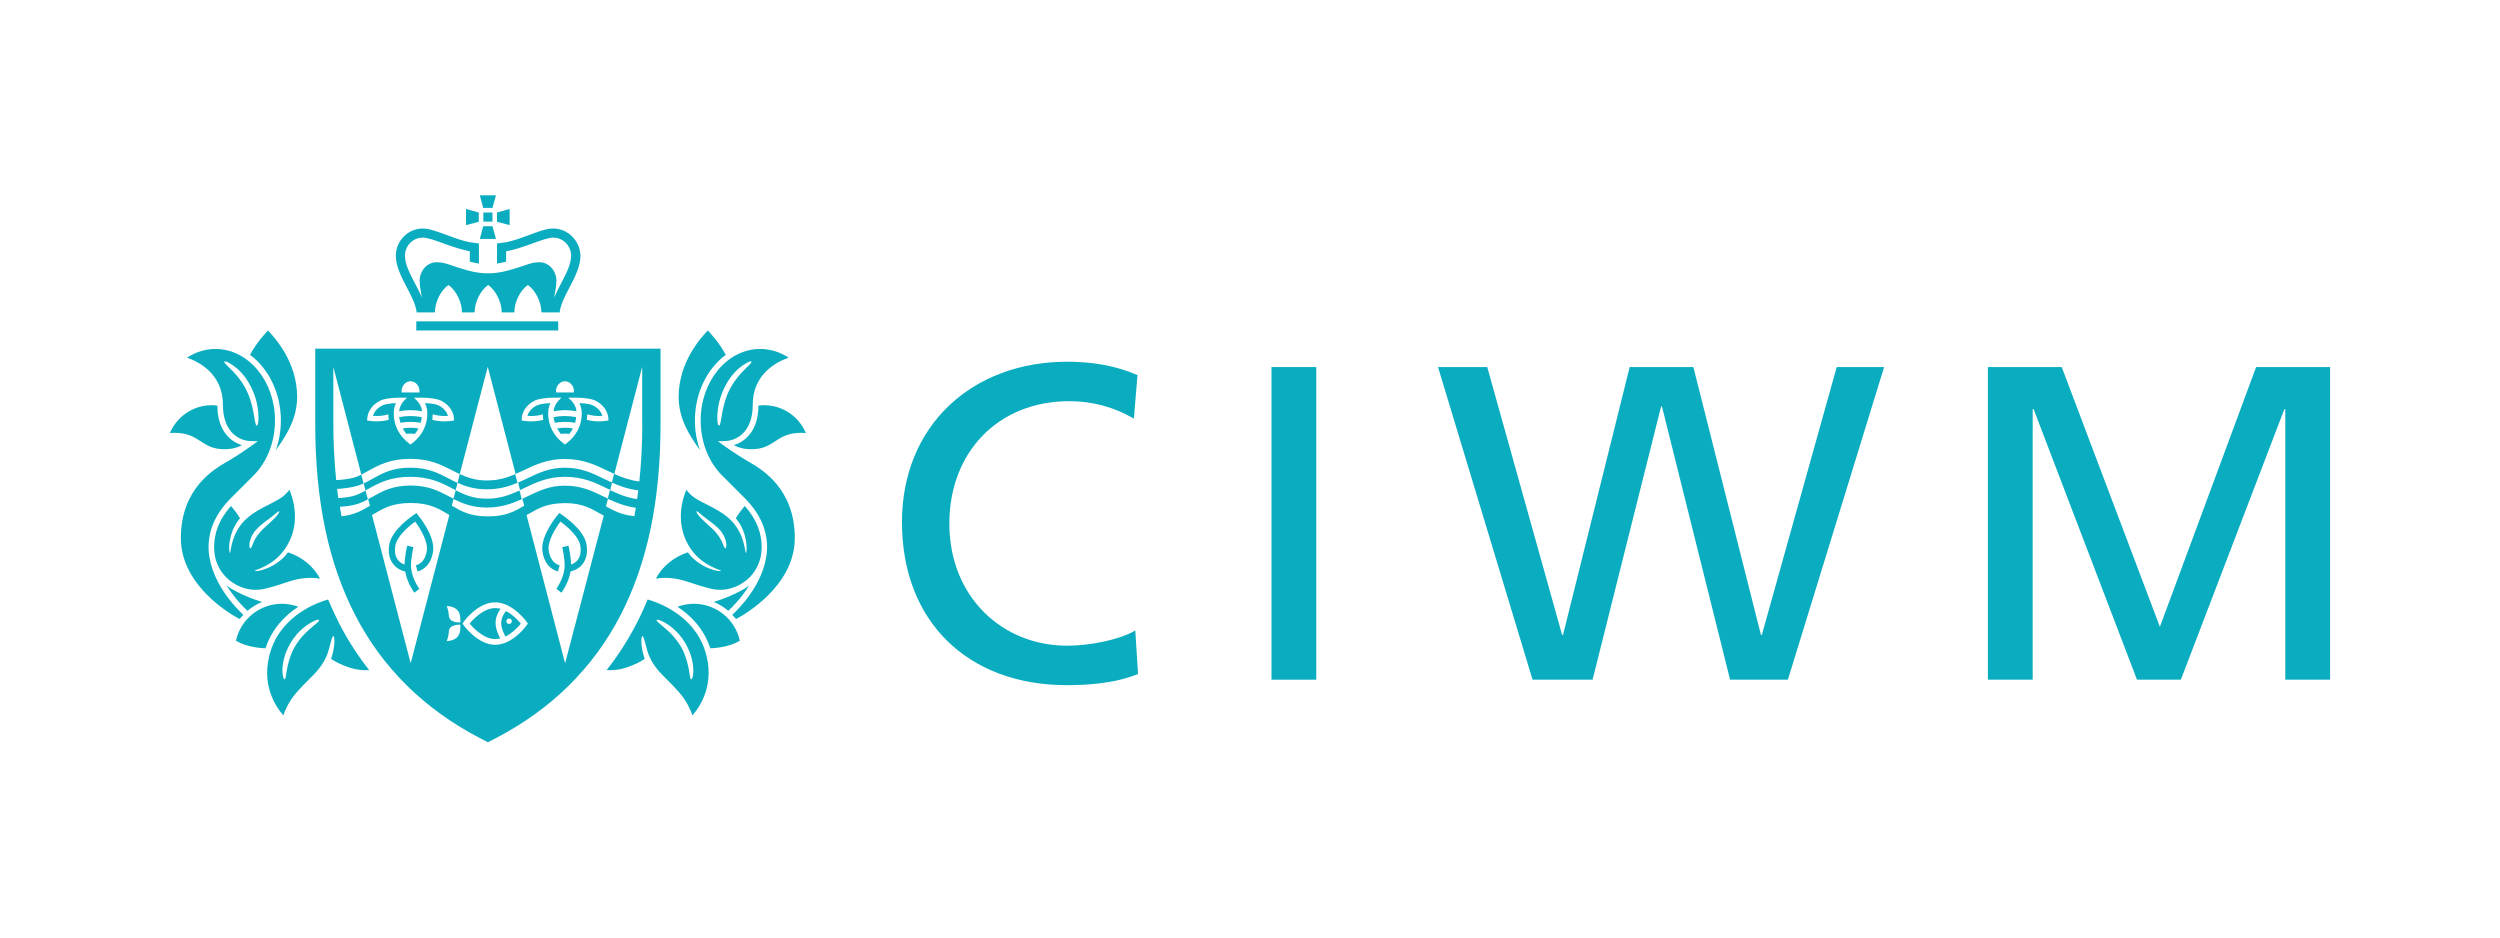 <?xml version="1.0" encoding="utf-8"?>
<!-- Generator: Adobe Illustrator 22.0.1, SVG Export Plug-In . SVG Version: 6.00 Build 0)  -->
<svg version="1.1" id="Layer_1" xmlns="http://www.w3.org/2000/svg" xmlns:xlink="http://www.w3.org/1999/xlink" x="0px" y="0px"
	 width="1920px" height="720px" viewBox="0 0 1920 720" style="enable-background:new 0 0 1920 720;" xml:space="preserve">
<style type="text/css">
	.st0{fill:#0AADC0;}
</style>
<g>
	<path class="st0" d="M870.8,321.5c-15.1-8.9-32-13.4-49.5-13.4c-55.4,0-92.2,39.9-92.2,93.9c0,56.4,40.6,93.9,90.5,93.9
		c17.2,0,40.2-4.5,52.3-11.7l2.1,33.4c-18.2,7.6-40.6,8.6-54.7,8.6c-76,0-126.6-48.8-126.6-125.2c0-74,53.7-123.2,126.9-123.2
		c18.6,0,36.8,2.8,54,10.3L870.8,321.5z"/>
	<rect x="976.5" y="281.9" class="st0" width="34.4" height="240.1"/>
	<polygon class="st0" points="1104.4,281.9 1142.2,281.9 1199.7,487.6 1200.4,487.6 1251.6,281.9 1300.5,281.9 1352.4,487.6 
		1353.1,487.6 1410.6,281.9 1447,281.9 1373.1,522 1328.7,522 1276.4,312.2 1275.7,312.2 1223.1,522 1177,522 	"/>
	<polygon class="st0" points="1526.7,281.9 1583.4,281.9 1658.8,481.4 1732.7,281.9 1789.5,281.9 1789.5,522 1755.1,522 
		1755.1,314.2 1754.4,314.2 1674.9,522 1641.2,522 1561.8,314.2 1561.1,314.2 1561.1,522 1526.7,522 	"/>
	<rect x="371.2" y="163.2" class="st0" width="7" height="7"/>
	<polygon class="st0" points="381.7,163.2 381.7,170.3 391.4,172.9 391.4,160.5 	"/>
	<polygon class="st0" points="367.7,163.2 357.9,160.5 357.9,172.9 367.7,170.3 	"/>
	<polygon class="st0" points="371.1,159.7 378.2,159.7 380.9,150 368.5,150 	"/>
	<polygon class="st0" points="371.1,173.7 368.5,183.5 380.9,183.5 378.2,173.7 	"/>
	<rect x="319.7" y="246.8" class="st0" width="109" height="7"/>
	<path class="st0" d="M212.7,432.3c-2.8,2-5.8,3.5-8.3,4.4c-5,2-8.7,2.1-8.7,1.7c-0.1-0.4,3.3-1.2,7.9-3.6c2.3-1.2,4.8-2.7,7.3-4.7
		c2.5-2,4.9-4.4,6.9-7.1c4.1-5.3,6.7-11.8,7.7-16.7c1.1-4.9,1-8.3,1-8.3c0.2-7.1-1.2-14.3-3.9-21l-0.4-0.9l-0.2,0.3
		c-0.2,0.3-0.5,0.6-0.7,1c-1,1.2-2.1,2.3-3.3,3.3c-2.4,2-5,3.5-7.6,4.8c0,0-3.2,1.6-7.8,4c-4.6,2.4-10.6,5.9-15.2,10.7
		c-2.3,2.4-4.2,5.2-5.7,8c-1.5,2.8-2.5,5.6-3.2,8.1c-1.4,4.9-1.6,8.4-2,8.4c-0.4,0-0.9-4.2,0-9.5c0.5-2.6,1.3-5.9,2.7-9
		c1.1-2.5,3-5.7,5.1-8.2c-1.9-3.2-4.2-6.3-6.9-9.4c-9,10.1-13.4,21.2-12.9,33c0.1,2.1,0.3,4.1,0.7,6.1c1.5,6.9,5.2,13,10.3,17.4
		c1.8,1.5,3.9,2.9,6.2,4.2c4.4,2.3,9.5,3.7,14.9,3.7c5.8,0,13.6-2.6,20.4-4.8c2.8-0.9,5.5-1.8,8-2.5c8.9-2.5,16.5-2.1,20.8-1.3
		c-4.9-9.5-14.2-16.9-24.6-20.2C218.3,428,216,430,212.7,432.3 M192.3,421.1c-0.9,0-1.1-3.6,0.1-7c1.1-3.4,3.4-6.3,3.4-6.2
		c1.2-1.5,2.5-2.8,3.8-4c1.4-1.2,2.8-2.3,4.2-3.4c0,0,2.8-1.9,5.2-3.9c2.5-1.9,4.7-4.2,5.3-3.9c0.4,0.2,0,1.1-0.9,2.4
		c-2.7,3.7-9.3,9.1-11.1,10.9c-1.8,1.7-2.8,2.9-3.8,4.2c0,0-2,2.4-3.3,5.2C193.9,418,193.2,421.2,192.3,421.1 M174,449.6
		c6.3,10.2,13.8,17.5,16.1,19.5c3.3-2.8,7.1-5.2,11.2-6.8c-5.9-1.8-14.4-4.9-21.5-9C177.7,452.3,175.8,451,174,449.6 M260.7,479.2
		c-3.1-6.1-6-12.3-8.7-18.8l0,0c-7.2,2-35.2,11.5-44.1,39.4c-8.2,25.6,4.1,43.3,9.7,49.6c1.4-4.1,4.3-10.8,10-17.4
		c3.4-3.9,6.5-7.1,9.3-9.8c4.3-4.3,8.1-8,11.3-13.3c2.5-4.1,3.8-7.6,5.1-12.9c1-3.8,1.9-7.5,2.7-7.5c0.9,0,1.1,4.2,0.5,8.3
		c-0.5,4.1-2.2,9.2-2.3,9.2c2.2,1.5,7.5,4.7,15.5,7.1c5.7,1.7,10.6,1.8,13.8,1.5C274.9,503.7,267.3,491.9,260.7,479.2 M237.9,483.1
		c-3.7,3.2-6.8,6.8-6.7,6.8c-1.6,1.9-3.1,4-4.4,6.1c-1.3,2.2-2.4,4.4-3.3,6.8c0,0-1.7,4.5-2.7,9.2c-1.1,4.7-1.2,9.6-2.2,9.7
		c-0.5,0-1.1-1.2-1.4-3.1c-0.3-1.9-0.4-4.5-0.1-7.1c0.5-5.2,2.4-10.1,2.4-10.1c1-2.6,2.2-5.1,3.6-7.5c1.4-2.4,3-4.6,4.8-6.7
		c0,0,3.4-4,7.7-7c4.2-3,9-5,9.5-4C245.5,477.1,241.5,479.9,237.9,483.1 M215.7,322.9c0,7.9-1.3,15.7-3.9,22.8
		c8.8-12,16.4-24.8,16.4-40.9c0-27.1-17.5-45.8-22.4-51h0c-2.6,2.8-8.7,9.3-13.8,18.7C206.2,283,215.7,301.7,215.7,322.9
		 M186.9,472.2c-4.4-4.1-22-21.3-25.9-43.6c-0.5-2.4-0.8-4.9-0.8-7.4h0c-0.3-13.9,5.4-26.8,17-38.5c2.3-2.3,4.5-4.5,6.7-6.7
		c3.7-3.7,7.3-7.2,10.7-10.7c10.6-10.5,16.6-26,16.6-42.4c0-30.3-20.5-54.9-45.7-54.9c-7.7,0-15.2,2.3-21.9,6.7
		c8.8,3,27.6,12.3,27.6,36.1c0,26.9,19.6,27.9,20.4,27.9l6.4,0.2l-5.2,3.7c-0.1,0.1-9.1,6.5-17.1,11.2c-0.4,0.2-0.9,0.5-1.4,0.8
		c-9.7,5.6-35.4,20.4-35.4,58.6c0,37.1,39.3,59.2,45.1,62.2C185,474.4,185.9,473.2,186.9,472.2 M197.2,326.9c-1.1,0-1.6-5.1-2.5-10
		c-0.9-5-2.4-9.7-2.4-9.7c-0.8-2.5-1.8-5-2.9-7.3c-1.1-2.4-2.5-4.6-4-6.8c0,0-2.8-4.1-6.3-7.7c-3.4-3.6-7.4-6.8-6.8-7.7
		c0.5-0.9,5.3,1.5,9.4,5c4.1,3.4,7.2,7.9,7.2,7.9c1.6,2.3,3.1,4.8,4.3,7.4c1.2,2.6,2.3,5.2,3.1,7.9c0,0,1.6,5.2,2,10.5
		C198.9,321.6,198.3,326.9,197.2,326.9 M229.1,466c-4-1.5-8.3-2.3-12.6-2.3c-17.1,0-31.7,11.9-35.3,28.4c2.7,1.6,10.3,5.4,22.7,5.8
		C209,482.4,219.3,472.4,229.1,466 M172.4,345c6,0,10-1.3,13.4-3.1c-7.2-2.3-18.7-9.4-18.9-30.4c-1.5-0.2-2.9-0.3-4.4-0.3
		c-14,0-26.7,8.6-32,21.4c1.1-0.1,2.3-0.2,3.5-0.2c10.2,0,15.4,3.4,20.4,6.7C159.1,342.1,163.5,345,172.4,345"/>
	<path class="st0" d="M536.7,432.3c2.8,2,5.8,3.5,8.3,4.4c5,2,8.7,2.1,8.7,1.7c0.1-0.4-3.3-1.2-7.9-3.6c-2.3-1.2-4.8-2.7-7.3-4.7
		c-2.5-2-4.9-4.4-6.9-7.1c-4.1-5.3-6.7-11.8-7.7-16.7c-1.1-4.9-1-8.3-1-8.3c-0.2-7.1,1.2-14.3,3.9-21l0.4-0.9l0.2,0.3
		c0.2,0.3,0.5,0.6,0.7,1c1,1.2,2.1,2.3,3.3,3.3c2.4,2,5,3.5,7.6,4.8c0,0,3.2,1.6,7.8,4c4.6,2.4,10.6,5.9,15.2,10.7
		c2.3,2.4,4.2,5.2,5.7,8c1.5,2.8,2.5,5.6,3.2,8.1c1.4,4.9,1.6,8.4,2,8.4c0.4,0,0.9-4.2,0-9.5c-0.5-2.6-1.3-5.9-2.7-9
		c-1.1-2.5-3-5.7-5.1-8.2c1.9-3.2,4.2-6.3,6.9-9.4c9,10.1,13.4,21.2,12.9,33c-0.1,2.1-0.3,4.1-0.7,6.1c-1.5,6.9-5.2,13-10.3,17.4
		c-1.8,1.5-3.9,2.9-6.2,4.2c-4.4,2.3-9.5,3.7-14.8,3.7c-5.8,0-13.6-2.6-20.4-4.8c-2.8-0.9-5.5-1.8-8-2.5c-8.9-2.5-16.5-2.1-20.8-1.3
		c4.9-9.5,14.2-16.9,24.6-20.2C531.1,428,533.4,430,536.7,432.3 M557.1,421.1c0.9,0,1.1-3.6-0.1-7c-1.1-3.4-3.4-6.3-3.4-6.2
		c-1.2-1.5-2.5-2.8-3.9-4c-1.4-1.2-2.8-2.3-4.2-3.4c0,0-2.8-1.9-5.2-3.9c-2.5-1.9-4.7-4.2-5.3-3.9c-0.4,0.2,0,1.1,0.9,2.4
		c2.7,3.7,9.3,9.1,11.1,10.9c1.8,1.7,2.8,2.9,3.8,4.2c0,0,2,2.4,3.3,5.2C555.5,418,556.2,421.2,557.1,421.1 M575.4,449.6
		c-6.3,10.2-13.8,17.5-16.1,19.5c-3.3-2.8-7.1-5.2-11.2-6.8c5.9-1.8,14.4-4.9,21.5-9C571.7,452.3,573.6,451,575.4,449.6
		 M488.7,479.2c3.2-6.1,6-12.3,8.7-18.8l0,0c7.2,2,35.2,11.5,44.1,39.4c8.2,25.6-4.1,43.3-9.7,49.6c-1.4-4.1-4.3-10.8-10-17.4
		c-3.4-3.9-6.5-7.1-9.3-9.8c-4.3-4.3-8.1-8-11.3-13.3c-2.5-4.1-3.8-7.6-5.1-12.9c-1-3.8-1.9-7.5-2.7-7.5c-0.9,0-1.1,4.2-0.5,8.3
		c0.5,4.1,2.2,9.2,2.3,9.2c-2.2,1.5-7.5,4.7-15.5,7.1c-5.7,1.7-10.6,1.8-13.8,1.5C474.5,503.7,482.1,491.9,488.7,479.2 M511.5,483.1
		c3.7,3.2,6.8,6.8,6.7,6.8c1.6,1.9,3.1,4,4.4,6.1c1.3,2.2,2.4,4.4,3.3,6.8c0,0,1.7,4.5,2.7,9.2c1.1,4.7,1.2,9.6,2.2,9.7
		c0.5,0,1.1-1.2,1.4-3.1c0.3-1.9,0.4-4.5,0.1-7.1c-0.5-5.2-2.4-10.1-2.4-10.1c-1-2.6-2.2-5.1-3.6-7.5c-1.4-2.4-3-4.6-4.8-6.7
		c0,0-3.4-4-7.7-7c-4.2-3-9-5-9.5-4C503.9,477.1,507.9,479.9,511.5,483.1 M533.7,322.9c0,7.9,1.3,15.7,3.9,22.8
		c-8.8-12-16.4-24.8-16.4-40.9c0-27.1,17.5-45.8,22.4-51h0c2.6,2.8,8.7,9.3,13.8,18.7C543.2,283,533.7,301.7,533.7,322.9
		 M562.4,472.2c4.4-4.1,22-21.3,25.9-43.6c0.5-2.4,0.8-4.9,0.8-7.4h0c0.3-13.9-5.4-26.8-17-38.5c-2.3-2.3-4.5-4.5-6.7-6.7
		c-3.7-3.7-7.3-7.2-10.7-10.7c-10.6-10.5-16.6-26-16.6-42.4c0-30.3,20.5-54.9,45.7-54.9c7.7,0,15.2,2.3,21.9,6.7
		c-8.8,3-27.6,12.3-27.6,36.1c0,26.9-19.6,27.9-20.4,27.9l-6.4,0.2l5.2,3.7c0.1,0.1,9.1,6.5,17.1,11.2c0.4,0.2,0.9,0.5,1.4,0.8
		c9.7,5.6,35.4,20.4,35.4,58.6c0,37.1-39.3,59.2-45.1,62.2C564.4,474.4,563.4,473.2,562.4,472.2 M552.2,326.9c1.1,0,1.6-5.1,2.5-10
		c0.9-5,2.4-9.7,2.4-9.7c0.8-2.5,1.7-5,2.9-7.3c1.1-2.4,2.5-4.6,4-6.8c0,0,2.8-4.1,6.3-7.7c3.4-3.6,7.4-6.8,6.8-7.7
		c-0.5-0.9-5.3,1.5-9.4,5c-4.1,3.4-7.2,7.9-7.2,7.9c-1.6,2.3-3.1,4.8-4.3,7.4c-1.3,2.6-2.3,5.2-3.1,7.9c0,0-1.6,5.2-2,10.5
		C550.5,321.6,551.1,326.9,552.2,326.9 M520.3,466c4-1.5,8.3-2.3,12.6-2.3c17.1,0,31.7,11.9,35.3,28.4c-2.7,1.6-10.3,5.4-22.7,5.8
		C540.4,482.4,530.1,472.4,520.3,466 M577,345c-6,0-10-1.3-13.4-3.1c7.2-2.3,18.7-9.4,18.9-30.4c1.5-0.2,2.9-0.3,4.4-0.3
		c14,0,26.7,8.6,32,21.4c-1.1-0.1-2.3-0.2-3.5-0.2c-10.2,0-15.4,3.4-20.4,6.7C590.3,342.1,585.9,345,577,345"/>
	<path class="st0" d="M424.8,175.5c-5.1,0-11.9,2.5-19,5.2c-5.9,2.2-12.1,4.4-17.1,5.3c-2.3,0.4-7,1-7,1v15.4c2-0.3,4-0.7,6-1.2
		c0.3-0.1,0.6-0.2,1-0.3V193c5.8-1,12.9-3.3,19.6-5.8c6.3-2.3,12.7-4.7,16.6-4.7c7.5,0,13.7,6.2,13.7,13.9c0,6.5-3.7,13.6-7.6,21.1
		c-1.9,3.6-3.8,7.3-5.4,11c0.9-4.9,1.7-9.4,1.7-12.8c0-7.9-5.8-14.3-13-14.3c-7.2,0-10.3,2.7-24.7,6.5c-5.5,1.5-10.5,2-14.8,2
		c-4.3,0-9.3-0.5-14.8-2c-14.4-3.9-17.5-6.5-24.7-6.5s-13,6.4-13,14.3c0,3.4,0.8,7.8,1.7,12.8c-1.5-3.7-3.5-7.4-5.4-11
		c-3.9-7.5-7.6-14.6-7.6-21.1c0-7.7,6.1-13.9,13.7-13.9c3.9,0,10.3,2.4,16.6,4.7c6.7,2.5,13.8,4.7,19.5,5.8v7.9
		c0.3,0.1,0.6,0.2,1,0.3c2,0.5,4,0.9,6,1.2v-15.4c0,0-4.6-0.6-7-1c-5-0.8-11.2-3.1-17.1-5.3c-7.2-2.6-13.9-5.2-19-5.2
		c-11.4,0-20.7,9.4-20.7,20.9c0,8.2,4.3,16.4,8.4,24.3c3.4,6.5,6.9,13.1,7.6,19.2h14c0-7.2,4-16.6,10.4-21
		c6.3,4.4,10.4,13.8,10.4,21h9.7c0-7.2,4-16.6,10.4-21c6.3,4.4,10.4,13.8,10.4,21h9.7c0-7.2,4-16.6,10.4-21
		c6.3,4.4,10.4,13.8,10.4,21h14c0.7-6.1,4.2-12.7,7.6-19.2c4.1-7.9,8.4-16.1,8.4-24.3C445.5,184.9,436.2,175.5,424.8,175.5"/>
	<path class="st0" d="M307.5,324.6l0,0.1l0.1,0c2.5-0.5,5-0.7,7.6-0.7h0.1c2.6,0,5.2,0.2,7.7,0.7l0.1,0l0-0.1
		c0.4-1.3,0.7-2.7,0.8-4.1l0-0.1l-0.1,0c-2.8-0.6-5.7-0.9-8.6-0.9h-0.1c-2.8,0-5.7,0.3-8.5,0.9l-0.1,0l0,0.1
		C306.8,321.8,307.1,323.2,307.5,324.6"/>
	<path class="st0" d="M242.1,267.8v57.7c0,59,10.1,107.2,30.9,147.3c20.8,40.2,52.9,71.8,95.2,93.9l6.5,3.4l6.5-3.4
		c42.3-22.1,74.3-53.7,95.2-93.9c20.8-40.2,30.9-88.4,30.9-147.3v-57.7H242.1z M433.9,292.8c3.8,0,6.9,3.5,6.9,7.7
		c0,0.3,0,0.6-0.1,0.9h-13.6c-0.1-0.3-0.1-0.6-0.1-0.9C427,296.3,430.1,292.8,433.9,292.8 M400.7,321.1c0.3-4.2,3-9.9,9.7-13.3
		c3-1.5,8-2.3,15-2.4h5.8c-3.3,3.1-5.5,5.9-6,10.2l0,0.2l0.2,0c2.8-0.5,5.6-0.8,8.4-0.8h0.1c2.8,0,5.7,0.3,8.6,0.8l0.2,0l0-0.2
		c-0.5-4.2-2.7-7-6.2-10.2h5.8h0.1c7.1,0.1,12.1,0.9,15.1,2.4c6.7,3.4,9.4,9.1,9.7,13.3l0.1,1.8l-1.8,0.3c-0.1,0-2.3,0.4-5.5,0.4
		c-3.3,0-6.4-0.4-9.4-1.2c0.2-1.4,0.4-2.8,0.4-4.2c2.8,0.8,5.8,1.3,9,1.3c0.9,0,1.7,0,2.5-0.1l0.2,0l-0.1-0.2
		c-0.6-1.9-2.3-5.4-7.1-7.8c-1.9-1-5.5-1.6-10.3-1.8l-0.2,0l0.1,0.2c1.1,2.4,1.7,4.9,1.7,7.8c0,9.1-4.2,17.2-11.7,22.9l-1.2,0.9
		l-1.2-0.9c-7.5-5.7-11.7-13.8-11.7-22.9c0-2.9,0.5-5.4,1.6-7.8l0.1-0.2l-0.2,0c-4.8,0.2-8.3,0.9-10.3,1.8c-4.8,2.4-6.5,5.9-7.1,7.8
		l0,0.2l0.2,0c0.8,0.1,1.7,0.1,2.6,0.1c3.2,0,6.2-0.4,9-1.3c0,1.4,0.1,2.8,0.4,4.2c-2.9,0.8-6.1,1.2-9.4,1.2c-3.2,0-5.4-0.4-5.5-0.4
		l-1.8-0.3L400.7,321.1z M315.3,292.8c3.8,0,6.9,3.5,6.9,7.7c0,0.3,0,0.6-0.1,0.9h-13.6c-0.1-0.3-0.1-0.6-0.1-0.9
		C308.4,296.3,311.5,292.8,315.3,292.8 M282.1,321.1c0.3-4.2,3-9.9,9.7-13.3c3-1.5,8-2.3,15-2.4h5.8c-3.3,3.1-5.5,5.9-6,10.2l0,0.2
		l0.2,0c2.8-0.5,5.6-0.8,8.4-0.8h0.1c2.8,0,5.7,0.3,8.6,0.8l0.2,0l0-0.2c-0.5-4.2-2.7-7-6.2-10.2h5.8h0.1c7.1,0.1,12.1,0.9,15.1,2.4
		c6.7,3.4,9.5,9.1,9.7,13.3l0.1,1.8l-1.8,0.3c-0.1,0-2.3,0.4-5.5,0.4c-3.3,0-6.4-0.4-9.4-1.2c0.2-1.4,0.3-2.8,0.4-4.2
		c2.8,0.8,5.8,1.3,9,1.3c0.9,0,1.7,0,2.5-0.1l0.2,0l-0.1-0.2c-0.6-1.9-2.3-5.4-7.1-7.8c-1.9-1-5.5-1.6-10.3-1.8l-0.2,0l0.1,0.2
		c1.1,2.4,1.7,4.9,1.7,7.8c0,9.1-4.2,17.2-11.7,22.9l-1.2,0.9l-1.2-0.9c-7.5-5.7-11.7-13.8-11.7-22.9c0-2.9,0.5-5.4,1.6-7.8l0.1-0.2
		l-0.2,0c-4.8,0.2-8.4,0.9-10.3,1.8c-4.8,2.4-6.5,5.9-7.1,7.8l-0.1,0.2l0.2,0c0.8,0.1,1.7,0.1,2.6,0.1c3.2,0,6.2-0.4,9-1.3
		c0,1.4,0.1,2.8,0.4,4.2c-2.9,0.8-6.1,1.2-9.4,1.2c-3.2,0-5.4-0.4-5.5-0.4l-1.8-0.3L282.1,321.1z M283.8,388.6
		c-6,3.5-11.7,6.9-21.5,7.9c-0.4-2.4-0.9-4.8-1.3-7.3c2.7-0.1,9.4-0.6,14.8-2.6c2.4-0.9,4.6-1.9,6.7-3.1l-1.8-6.8
		c0.7-0.4,1.4-0.8,2.1-1.2c7.9-4.4,16.8-9.3,32.3-9.3c15.1,0,24,4.6,32.6,9.1c0.8,0.4,1.5,0.8,2.3,1.2l-1.8,6.7
		c7,3.5,14.6,6.6,25.7,6.6c11,0,19.2-3,26.8-6.4l-1.7-6.7c-7.4,3.4-14.9,6.3-25.1,6.3c-10.3,0-17.1-3-24-6.5l1.5-5.6
		c-2.4-1.1-4.6-2.2-6.8-3.4c-8.2-4.3-16-8.3-29.5-8.3c-13.8,0-21.5,4.3-29,8.5c-2.3,1.3-4.5,2.5-6.8,3.6l0,0l1.4,5.5
		c-2.5,1.4-4.9,2.6-7.4,3.5c-5.1,1.8-12,2.2-13.5,2.2c-0.3-2.3-0.6-4.6-0.9-7c3.2-0.2,11.3-0.8,16.8-2.8c1.2-0.4,2.4-0.9,3.5-1.5
		l-1.7-6.7l0,0c-1.4,0.7-2.7,1.3-4.1,1.8c-4.9,1.8-12.8,2.3-15.2,2.4c-1.4-13.7-2.2-28.1-2.2-43.2v-43.7l21.5,82.7
		c1.7-0.9,3.4-1.8,5.2-2.8c7.9-4.4,16.8-9.3,32.3-9.3c15.1,0,24,4.6,32.6,9c1.8,0.9,3.6,1.9,5.5,2.7l-1.7,6.7c6.1,2.8,13.1,5,22.5,5
		c9.5,0,16.9-2.2,23.5-5l-1.7-6.7l0.1,0c-6.4,2.8-13.1,4.9-21.9,4.9c-8.7,0-14.9-2.2-20.8-4.9l21.5-82.4l21.4,82.3
		c2.2-1,4.4-2,6.6-3c8.8-4.2,18-8.5,31-8.5c14.2,0,23.7,4.6,32.9,9c1.7,0.8,3.4,1.6,5.1,2.4l-1.7,6.7c-2.2-1-4.2-2-6.3-3
		c-8.9-4.3-17.2-8.4-29.9-8.4c-11.5,0-19.5,3.8-28.1,7.9c-2.6,1.2-5.2,2.5-7.9,3.6l0.2-0.1l1.5,5.8c1.1-0.5,2.2-1,3.3-1.6
		c8.8-4.2,18-8.6,31-8.6c14.2,0,23.5,4.5,32.5,8.9c0.8,0.4,1.5,0.7,2.3,1.1l-1.7,6.7c-1.2-0.6-2.3-1.1-3.5-1.7
		c-8.7-4.2-16.8-8.2-29.5-8.2c-11.5,0-19.5,3.8-28.1,7.9c-1.5,0.7-3.1,1.5-4.7,2.2l0.2-0.1l1.4,5.4c-7.2,4.2-14,8.2-27.8,8.2
		c-13.8,0-20.6-4-27.7-8.2l-0.1-0.1l1.4-5.3c-1.2-0.6-2.4-1.2-3.6-1.8c-8.2-4.3-16-8.3-29.5-8.3c-13.8,0-21.5,4.3-29,8.5
		c-1.2,0.7-2.4,1.3-3.6,2l0.1,0l1.3,5L283.8,388.6 M285.7,395.5c0.5-0.3,1.1-0.6,1.6-0.9c7.2-4.2,14-8.3,28.1-8.3s20.9,4,28.1,8.3
		c0.5,0.3,1.1,0.6,1.6,0.9l-29.7,113.9L285.7,395.5z M353.5,482.4c0,7.6-5.1,9.6-10.4,10c0,0,1.5-3.9,1.6-7.1
		c0.1-6.3,8.9-5.5,8.9-5.5S353.5,481,353.5,482.4 M344.7,472.5c-0.1-3.2-1.6-7.1-1.6-7.1c5.4,0.4,10.4,2.4,10.4,10
		c0,1.4,0.1,2.6,0.1,2.6S344.8,478.8,344.7,472.5 M404.5,480.2c-0.4,0.6-10.8,15-24.2,15c-13.3,0-23.7-14.4-24.2-15l-0.9-1.3
		l0.9-1.3c0.4-0.6,10.8-15,24.2-15c13.3,0,23.7,14.4,24.2,15l0.9,1.3L404.5,480.2z M434,509.4l-29.6-113.8c0.6-0.3,1.2-0.7,1.8-1
		c7.2-4.2,14-8.2,27.9-8.2c12.6,0,19.4,3.9,26.7,8c1,0.5,1.9,1.1,2.9,1.6L434,509.4z M487.2,396.4c-9.7-0.9-15.7-4.1-21.8-7.5
		l1.5-5.8c6.2,2.9,12.8,5.6,21.4,6.9C487.9,392.2,487.6,394.3,487.2,396.4 M489.3,383.3c-8.2-1.2-14.5-3.9-20.7-6.9l1.5-5.7
		c5.8,2.6,12.2,4.9,20.1,5.9C489.9,378.9,489.6,381.1,489.3,383.3 M493.3,325.4c0,15.5-0.8,30.3-2.3,44.4c-7.5-1-13.4-3.2-19.2-5.8
		l21.4-82.3V325.4z"/>
	<path class="st0" d="M434,328.5h-0.1c-1.9,0-3.9,0.2-5.8,0.5l-0.2,0l0.1,0.2c0.7,1.3,1.6,2.6,2.6,3.9l0,0.1l0.1,0
		c1.1-0.1,2.1-0.1,3.1-0.2h0.1c1.1,0,2.2,0.1,3.2,0.2l0.1,0l0.1-0.1c1-1.2,1.9-2.5,2.6-3.9l0.1-0.2l-0.2,0
		C437.9,328.6,435.9,328.5,434,328.5"/>
	<path class="st0" d="M426.1,324.6l0,0.1l0.1,0c2.5-0.5,5-0.7,7.6-0.7h0.1c2.6,0,5.2,0.2,7.7,0.7l0.1,0l0-0.1
		c0.4-1.3,0.7-2.7,0.8-4.1l0-0.1l-0.1,0c-2.8-0.6-5.7-0.9-8.6-0.9h-0.1c-2.8,0-5.7,0.3-8.5,0.9l-0.1,0l0,0.1
		C425.4,321.8,425.7,323.2,426.1,324.6"/>
	<path class="st0" d="M431.3,395.2l-1.8-1.2l-1.4,1.7c-0.5,0.6-13.3,16-11.5,27.9c1.2,8.1,5.4,13.5,11.9,15.3l1.3-4.7
		c-4.5-1.3-7.4-5.2-8.4-11.3c-1.1-7.1,5.2-17.3,9-22.3c1.6,1.1,3.9,3,6.4,5.2c5.2,4.9,8.3,9.5,8.9,13.4c0.7,4.5,0,8.1-2,10.8
		c-1.2,1.6-3,2.8-5.1,3.6c-0.1-6.4-1.9-14.1-2-14.5l-4.8,1.1c0,0.1,2.3,10,1.8,15.9c-0.8,8.6-6.3,16-6.3,16.1l3.9,3
		c0.2-0.3,5.5-7.4,7-16.3c4-1,7.2-3,9.4-5.9c2.8-3.7,3.8-8.7,2.9-14.5C448.8,406.6,432,395.7,431.3,395.2"/>
	<path class="st0" d="M315.4,328.5h-0.1c-1.9,0-3.9,0.2-5.8,0.5l-0.2,0l0.1,0.2c0.7,1.3,1.6,2.6,2.6,3.9l0,0.1l0.1,0
		c1.1-0.1,2.1-0.1,3.1-0.2h0.1c1.1,0,2.2,0.1,3.2,0.2l0.1,0l0.1-0.1c1-1.2,1.9-2.5,2.6-3.9l0.1-0.2l-0.2,0
		C319.3,328.6,317.3,328.5,315.4,328.5"/>
	<path class="st0" d="M388.6,469.3c-1.1,1.3-3.7,4.9-3.7,9.2c0,3.9,2,8,3.3,10.4c5.5-2.8,9.9-7.6,11.8-9.9
		C398.2,476.7,394,472.1,388.6,469.3 M391,479.2c-1.2,0-2.1-0.9-2.1-2.1c0-1.2,0.9-2.1,2.1-2.1s2.1,0.9,2.1,2.1
		C393.1,478.2,392.2,479.2,391,479.2"/>
	<path class="st0" d="M380.4,467c-9.1,0-17,8.6-19.7,11.9c2.7,3.3,10.7,11.9,19.7,11.9c1.3,0,2.6-0.2,3.8-0.5
		c-1.5-2.8-3.6-7.4-3.6-11.9c0-4.7,2.2-8.7,3.9-10.8C383.1,467.3,381.8,467,380.4,467"/>
	<path class="st0" d="M319.9,394l-1.8,1.2c-0.7,0.5-17.4,11.4-19.2,23.3c-0.9,5.8,0.1,10.8,2.9,14.5c2.2,2.9,5.4,5,9.4,5.9
		c1.5,9,6.8,16,7,16.3l3.9-3c-0.1-0.1-5.6-7.5-6.4-16.1c-0.5-5.9,1.8-15.8,1.8-15.9l-4.8-1.1c-0.1,0.4-1.9,8.1-2,14.5
		c-2.1-0.8-3.9-2-5.1-3.6c-2-2.7-2.7-6.3-2-10.8c0.6-3.9,3.7-8.5,8.9-13.4c2.4-2.3,4.8-4.1,6.3-5.2c3.8,5,10.1,15.2,9,22.3
		c-0.9,6.1-3.8,10-8.4,11.3l1.3,4.7c6.4-1.8,10.7-7.2,11.9-15.3c1.8-11.9-11-27.3-11.5-27.9L319.9,394z"/>
</g>
</svg>
